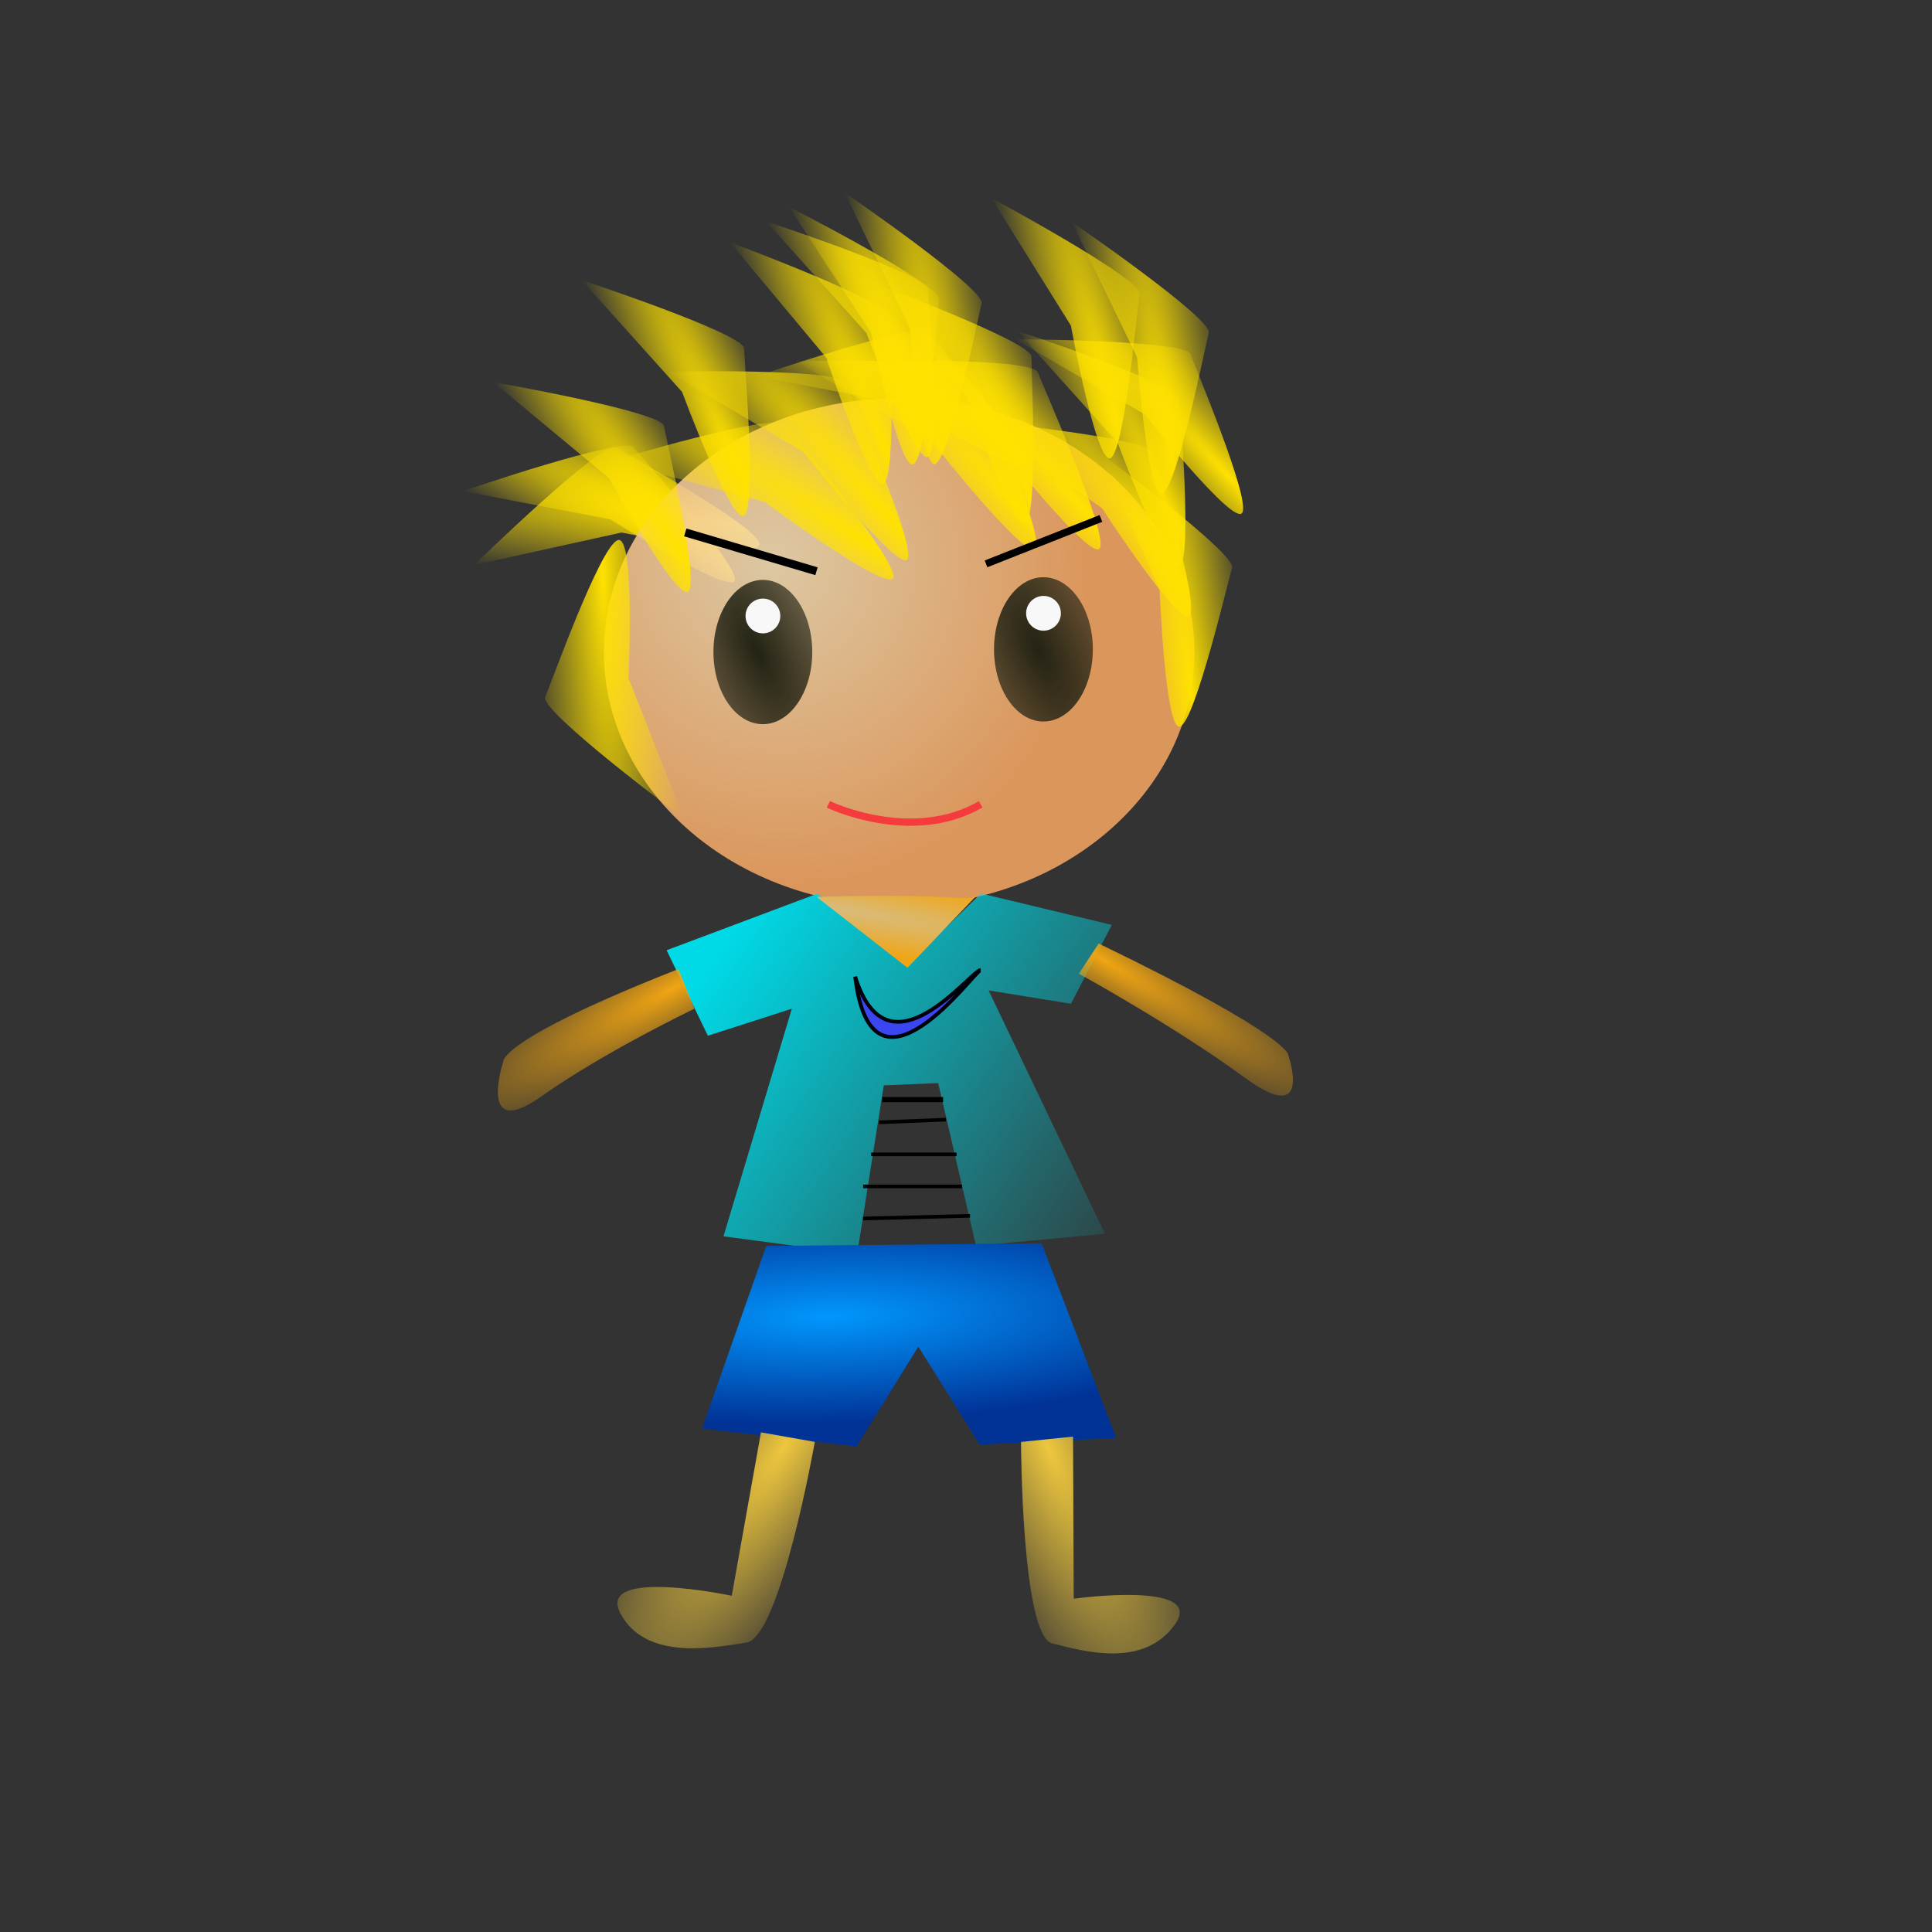 <svg xmlns="http://www.w3.org/2000/svg" xmlns:xlink="http://www.w3.org/1999/xlink" viewBox="0 0 531.5 531.5"><rect x="0" y="0" width="531.5" height="531.5" fill="#333333" stroke="none"/><defs><radialGradient id="V" xlink:href="#d" gradientUnits="userSpaceOnUse" cy="183.32" cx="58.81" gradientTransform="matrix(1.445 3.662 1.17 -.337 -10.956 765.79)" r="27.362"/><radialGradient id="h" gradientUnits="userSpaceOnUse" cy="211.73" cx="224.3" gradientTransform="matrix(.455 1.021 -.975 .435 327.43 -103.49)" r="81.231"><stop stop-color="wheat" offset="0"/><stop stop-color="#f4a460" offset="1"/></radialGradient><radialGradient id="i" xlink:href="#a" gradientUnits="userSpaceOnUse" cy="759.73" cx="88.95" gradientTransform="matrix(-4.865 -5.291 .378 -.77 390.64 1719.3)" r="25.083"/><radialGradient id="j" xlink:href="#a" gradientUnits="userSpaceOnUse" cy="759.73" cx="88.95" gradientTransform="matrix(-6.096 -3.808 .16 -.843 652.68 1640.6)" r="25.083"/><radialGradient id="B" gradientUnits="userSpaceOnUse" cy="258.56" cx="77.447" gradientTransform="matrix(4.247 5.173 -2.449 2.011 393.99 -655.92)" r="19.848"><stop stop-color="#232314" offset="0"/><stop stop-color="#232314" stop-opacity="0" offset="1"/></radialGradient><radialGradient id="Q" gradientUnits="userSpaceOnUse" cy="921.85" cx="197.23" gradientTransform="matrix(2.049 -.055 .014 .507 -188.92 426.47)" r="57.472"><stop stop-color="#0197fd" offset="0"/><stop stop-color="#013397" offset="1"/></radialGradient><radialGradient id="R" gradientUnits="userSpaceOnUse" cy="244.18" cx="233.03" gradientTransform="matrix(5.592 .965 -.076 .509 -1054.1 421.69)" r="21.084"><stop stop-color="#d9bb7a" offset="0"/><stop stop-color="#f0a513" offset="1"/></radialGradient><radialGradient id="S" xlink:href="#c" gradientUnits="userSpaceOnUse" cy="786.07" cx="183.78" gradientTransform="matrix(-2.857 1.575 -.35 -.635 985.47 1002.4)" r="27.533"/><radialGradient id="T" xlink:href="#c" gradientUnits="userSpaceOnUse" cy="786.07" cx="183.78" gradientTransform="matrix(3.092 1.885 .421 -.464 -595.64 803.25)" r="27.533"/><radialGradient id="U" xlink:href="#d" gradientUnits="userSpaceOnUse" cy="183.32" cx="58.81" gradientTransform="matrix(-2.166 3.577 -1.174 -.432 558.36 787.61)" r="27.362"/><linearGradient id="c"><stop stop-color="#f0a513" offset="0"/><stop stop-color="#f0a513" stop-opacity="0" offset="1"/></linearGradient><linearGradient id="K" x1="160.99" xlink:href="#b" gradientUnits="userSpaceOnUse" y1="823.74" gradientTransform="matrix(1.273 -.053 .055 1.253 92.013 570.12)" x2="210.25" y2="850.2"/><linearGradient id="O" x1="54.231" xlink:href="#b" gradientUnits="userSpaceOnUse" y1="259.89" gradientTransform="matrix(1.273 -.053 .055 1.253 200.5 548.06)" x2="149.98" y2="330.85"/><linearGradient id="P" x1="160.99" xlink:href="#b" gradientUnits="userSpaceOnUse" y1="823.74" gradientTransform="matrix(.972 0 0 1 26.593 599.52)" x2="210.25" y2="850.2"/><linearGradient id="b"><stop stop-color="#00dae7" offset="0"/><stop stop-color="#00dae7" stop-opacity="0" offset="1"/></linearGradient><linearGradient id="a"><stop stop-color="#ffe200" offset="0"/><stop stop-color="#ffe200" stop-opacity="0" offset="1"/></linearGradient><linearGradient id="d"><stop stop-color="#eec73e" offset="0"/><stop stop-color="#eec73e" stop-opacity="0" offset="1"/></linearGradient><linearGradient id="N" x1="160.99" xlink:href="#b" gradientUnits="userSpaceOnUse" y1="823.74" gradientTransform="matrix(.972 0 0 1 31.004 597.32)" x2="210.25" y2="850.2"/><linearGradient id="M" x1="160.99" xlink:href="#b" gradientUnits="userSpaceOnUse" y1="823.74" gradientTransform="matrix(.972 0 0 1 31.004 76.453)" x2="210.25" y2="850.2"/><linearGradient id="L" x1="160.99" xlink:href="#b" gradientUnits="userSpaceOnUse" y1="823.74" gradientTransform="matrix(.972 0 0 1 59.587 585.56)" x2="210.25" y2="850.2"/></defs><g transform="translate(0 -520.86)"><use id="f" xlink:href="#e" transform="rotate(-28.273 144.74 486.768) skewX(-9.642)" height="531.496" width="531.496" y="0" x="0"/><use id="q" xlink:href="#f" transform="translate(-2.94 10.292)" height="531.496" width="531.496" y="0" x="0"/><use xlink:href="#g" transform="translate(-80.864 31.61)" height="531.496" width="531.496"/><path opacity=".87" d="M338.89 242.59c0 38.57-36.369 69.837-81.231 69.837-44.863 0-81.231-31.267-81.231-69.837s36.369-69.837 81.231-69.837c44.863 0 81.231 31.267 81.231 69.837z" transform="translate(-10.292 457.64)" fill="url(#h)"/><path id="m" d="M183.63 623.14s47.342-1.149 48.974 3.115 18.992 43.467 17.123 48.255c-1.869 4.788-28.714-29.306-28.714-29.306z" fill="url(#i)"/><path id="k" fill="url(#j)" d="M161.81 638.83s45.335-13.688 48.041-10.011c2.706 3.677 29.86 36.857 29.331 41.97-.53 5.113-35.469-20.622-35.469-20.622z"/><use id="l" xlink:href="#k" transform="translate(6.616 8.822)" height="531.496" width="531.496" y="0" x="0"/><use id="e" xlink:href="#l" transform="translate(-16.173 -.735)" height="531.496" width="531.496" y="0" x="0"/><use id="n" xlink:href="#m" transform="translate(35.286 -2.94)" height="531.496" width="531.496" y="0" x="0"/><use id="o" xlink:href="#n" transform="translate(17.643)" height="531.496" width="531.496" y="0" x="0"/><use xlink:href="#o" transform="translate(17.643 8.822)" height="531.496" width="531.496"/><use id="p" y="0" x="0" xlink:href="#n"/><use xlink:href="#p" transform="translate(-17.643 3.676)" height="531.496" width="531.496"/><use id="r" xlink:href="#q" transform="matrix(.688 .726 -.644 .61 623.97 125.32)" height="531.496" width="531.496" y="0" x="0"/><use id="s" xlink:href="#r" transform="rotate(4.198 639.603 -381.232)" height="531.496" width="531.496" y="0" x="0"/><use id="g" xlink:href="#s" transform="rotate(-28.816 236.144 591.767)" height="531.496" width="531.496" y="0" x="0"/><use id="t" xlink:href="#q" transform="scale(-1) rotate(79.61 819.81 -207.667)" height="531.496" width="531.496" y="0" x="0"/><use xlink:href="#t" transform="rotate(1.307 -632.506 889.627)" height="531.496" width="531.496"/><use id="u" xlink:href="#s" transform="translate(-36.756 5.146)" height="531.496" width="531.496" y="0" x="0"/><use xlink:href="#u" transform="translate(-23.524 13.967)" height="531.496" width="531.496"/><use id="v" xlink:href="#r" transform="rotate(14.677 401.725 606.772)" height="531.496" width="531.496" y="0" x="0"/><use xlink:href="#v" transform="translate(-26.465 -3.676)" height="531.496" width="531.496"/><use id="w" xlink:href="#v" transform="translate(-122.03 3.676)" height="531.496" width="531.496" y="0" x="0"/><use id="x" xlink:href="#w" transform="translate(56.605 -18.378)" height="531.496" width="531.496" y="0" x="0"/><use xlink:href="#x" transform="translate(-26.465 3.676)" height="531.496" width="531.496"/><use id="y" xlink:href="#r" transform="rotate(12.585 387.193 671.105)" height="531.496" width="531.496" y="0" x="0"/><use xlink:href="#y" transform="translate(-36.756 -27.935)" height="531.496" width="531.496"/><use xlink:href="#y" transform="translate(-69.102 -30.14)" height="531.496" width="531.496"/><use xlink:href="#y" transform="translate(-10.292 -23.524)" height="531.496" width="531.496"/><use xlink:href="#y" transform="translate(-119.83 -13.967)" height="531.496" width="531.496"/><use id="z" xlink:href="#y" transform="rotate(2.73 10.27 825.138)" height="531.496" width="531.496" y="0" x="0"/><use id="A" xlink:href="#z" transform="rotate(15.416 220.996 681.85)" height="531.496" width="531.496" y="0" x="0"/><use id="C" xlink:href="#A" transform="rotate(-16.12 138.354 695.563)" height="531.496" width="531.496" y="0" x="0"/><path transform="matrix(.685 0 0 1 146.915 435.586)" fill="url(#B)" d="M111.74 264.65c0 10.962-8.886 19.848-19.848 19.848s-19.848-8.886-19.848-19.848 8.886-19.848 19.848-19.848 19.848 8.886 19.848 19.848z"/><path fill="#f8f8f8" d="M214.66 690.316a4.778 4.778 0 11-9.557 0 4.778 4.778 0 019.557 0z"/><use id="D" xlink:href="#C" transform="rotate(-20.021 315.858 615.704)" height="531.496" width="531.496" y="0" x="0"/><use id="E" xlink:href="#D" transform="translate(2.205 20.584)" height="531.496" width="531.496" y="0" x="0"/><use id="F" xlink:href="#D" transform="rotate(34.16 339.496 623.527)" height="531.496" width="531.496" y="0" x="0"/><use id="H" xlink:href="#E" transform="rotate(13.368 449.289 176.744)" height="531.496" width="531.496" y="0" x="0"/><use xlink:href="#F" transform="translate(-62.486 -8.086)" height="531.496" width="531.496"/><path transform="matrix(.685 0 0 1 224.105 434.851)" fill="url(#B)" d="M111.74 264.65c0 10.962-8.886 19.848-19.848 19.848s-19.848-8.886-19.848-19.848 8.886-19.848 19.848-19.848 19.848 8.886 19.848 19.848z"/><path fill="#f8f8f8" d="M291.85 689.581a4.778 4.778 0 11-9.557 0 4.778 4.778 0 019.557 0z"/><use id="G" xlink:href="#D" transform="rotate(27.99 343.588 540.499)" height="531.496" width="531.496" y="0" x="0"/><use xlink:href="#G" transform="translate(20.584)" height="531.496" width="531.496"/><use id="I" xlink:href="#H" transform="rotate(13.414 210.88 660.016)" height="531.496" width="531.496" y="0" x="0"/><use id="J" xlink:href="#I" transform="translate(18.378 -.735)" height="531.496" width="531.496" y="0" x="0"/><use xlink:href="#J" transform="translate(26.465 -6.616)" height="531.496" width="531.496"/><path stroke="#f53b3b" stroke-width="2" fill="none" d="M227.89 742.14s22.789 11.027 41.902 0"/><path stroke="#000" stroke-width="2.236" fill="none" d="M224.62 678.01l-36.1-10.68"/><path stroke="#000" stroke-width="2" fill="none" d="M271.26 675.98l31.61-12.497"/><path fill="url(#K)" d="M200.39 882.07l42.138-.842"/><path fill="url(#L)" d="M212.51 973.7l27.868-.735"/><path fill="url(#M)" d="M163.29 895.14l13.396 24.809"/><path fill="url(#N)" d="M211.79 966.35l27.868-1.47M213.22 959l25.725-.735M214.65 948.71l20.723-.735M215.36 953.85l20.723-.735"/><g><path fill="url(#O)" d="M326.2 912.81l-7.33 46.444-36.767-4.919 18.802-62.61-23.104 7.427-11.344-23.516 41.49-15.58 25.214 19.245 19.77-19.283 35.996 8.642-11.23 21.693-22.655-3.664 31.999 66.942-35.468 3.33-10.405-44.777" transform="translate(-83.069 -93.361)"/><path fill="url(#P)" d="M270.98 891.37l-11.433 22.789" transform="translate(-83.069 -93.361)"/><path d="M235.26 789.562c9.054 28.86 31.712-1.683 34.52-1.832-1.579.083-29.932 40.153-34.52 1.832z" fill-opacity=".953" stroke="#00000a" stroke-width="1.032" fill="#3c42f3"/><path d="M237.45 856.074l29.405-.735M237.45 847.254h27.2M239.65 838.434h23.524M241.86 829.614l18.378-.735" stroke="#000" fill="none"/><path stroke="#000" stroke-width="1.407" fill="none" d="M242.67 823.364h16.785"/></g><path fill="url(#Q)" d="M210.79 863.63l-17.644 50.231 42.512 4.917 16.98-27.452 16.864 26.967 37.561-1.847-20.502-53.55z"/><path fill="url(#R)" d="M224.66 767.61c44.834-1.269 40.859 2.197 44.834-1.269-20.636 21.624-19.843 20.76-19.843 20.76z"/><path fill="url(#S)" d="M186.64 787.44c-49.366 19.441-48.165 25.383-48.165 25.383s-7.33 22.219 10.336 9.734 42.223-24.181 42.223-24.181z"/><path d="M302.24 780.42c53.822 26.049 52.186 30.798 52.186 30.798s7.008 20.089-11.971 6.129c-18.98-13.961-45.65-28.618-45.65-28.618z" fill="url(#T)"/><path fill="url(#U)" d="M209.34 914.91l-8.027 44.954s-37.61-7.955-30.577 4.974c7.033 12.93 25.339 9.34 34.63 7.896 9.29-1.443 18.798-55.205 18.798-55.205z"/><path d="M295.2 916.07l.18 44.601s36.532-5.025 27.833 7.116c-8.7 12.142-25.262 7.282-33.73 5.187-8.468-2.096-8.598-55.428-8.598-55.428z" fill="url(#V)"/></g></svg>